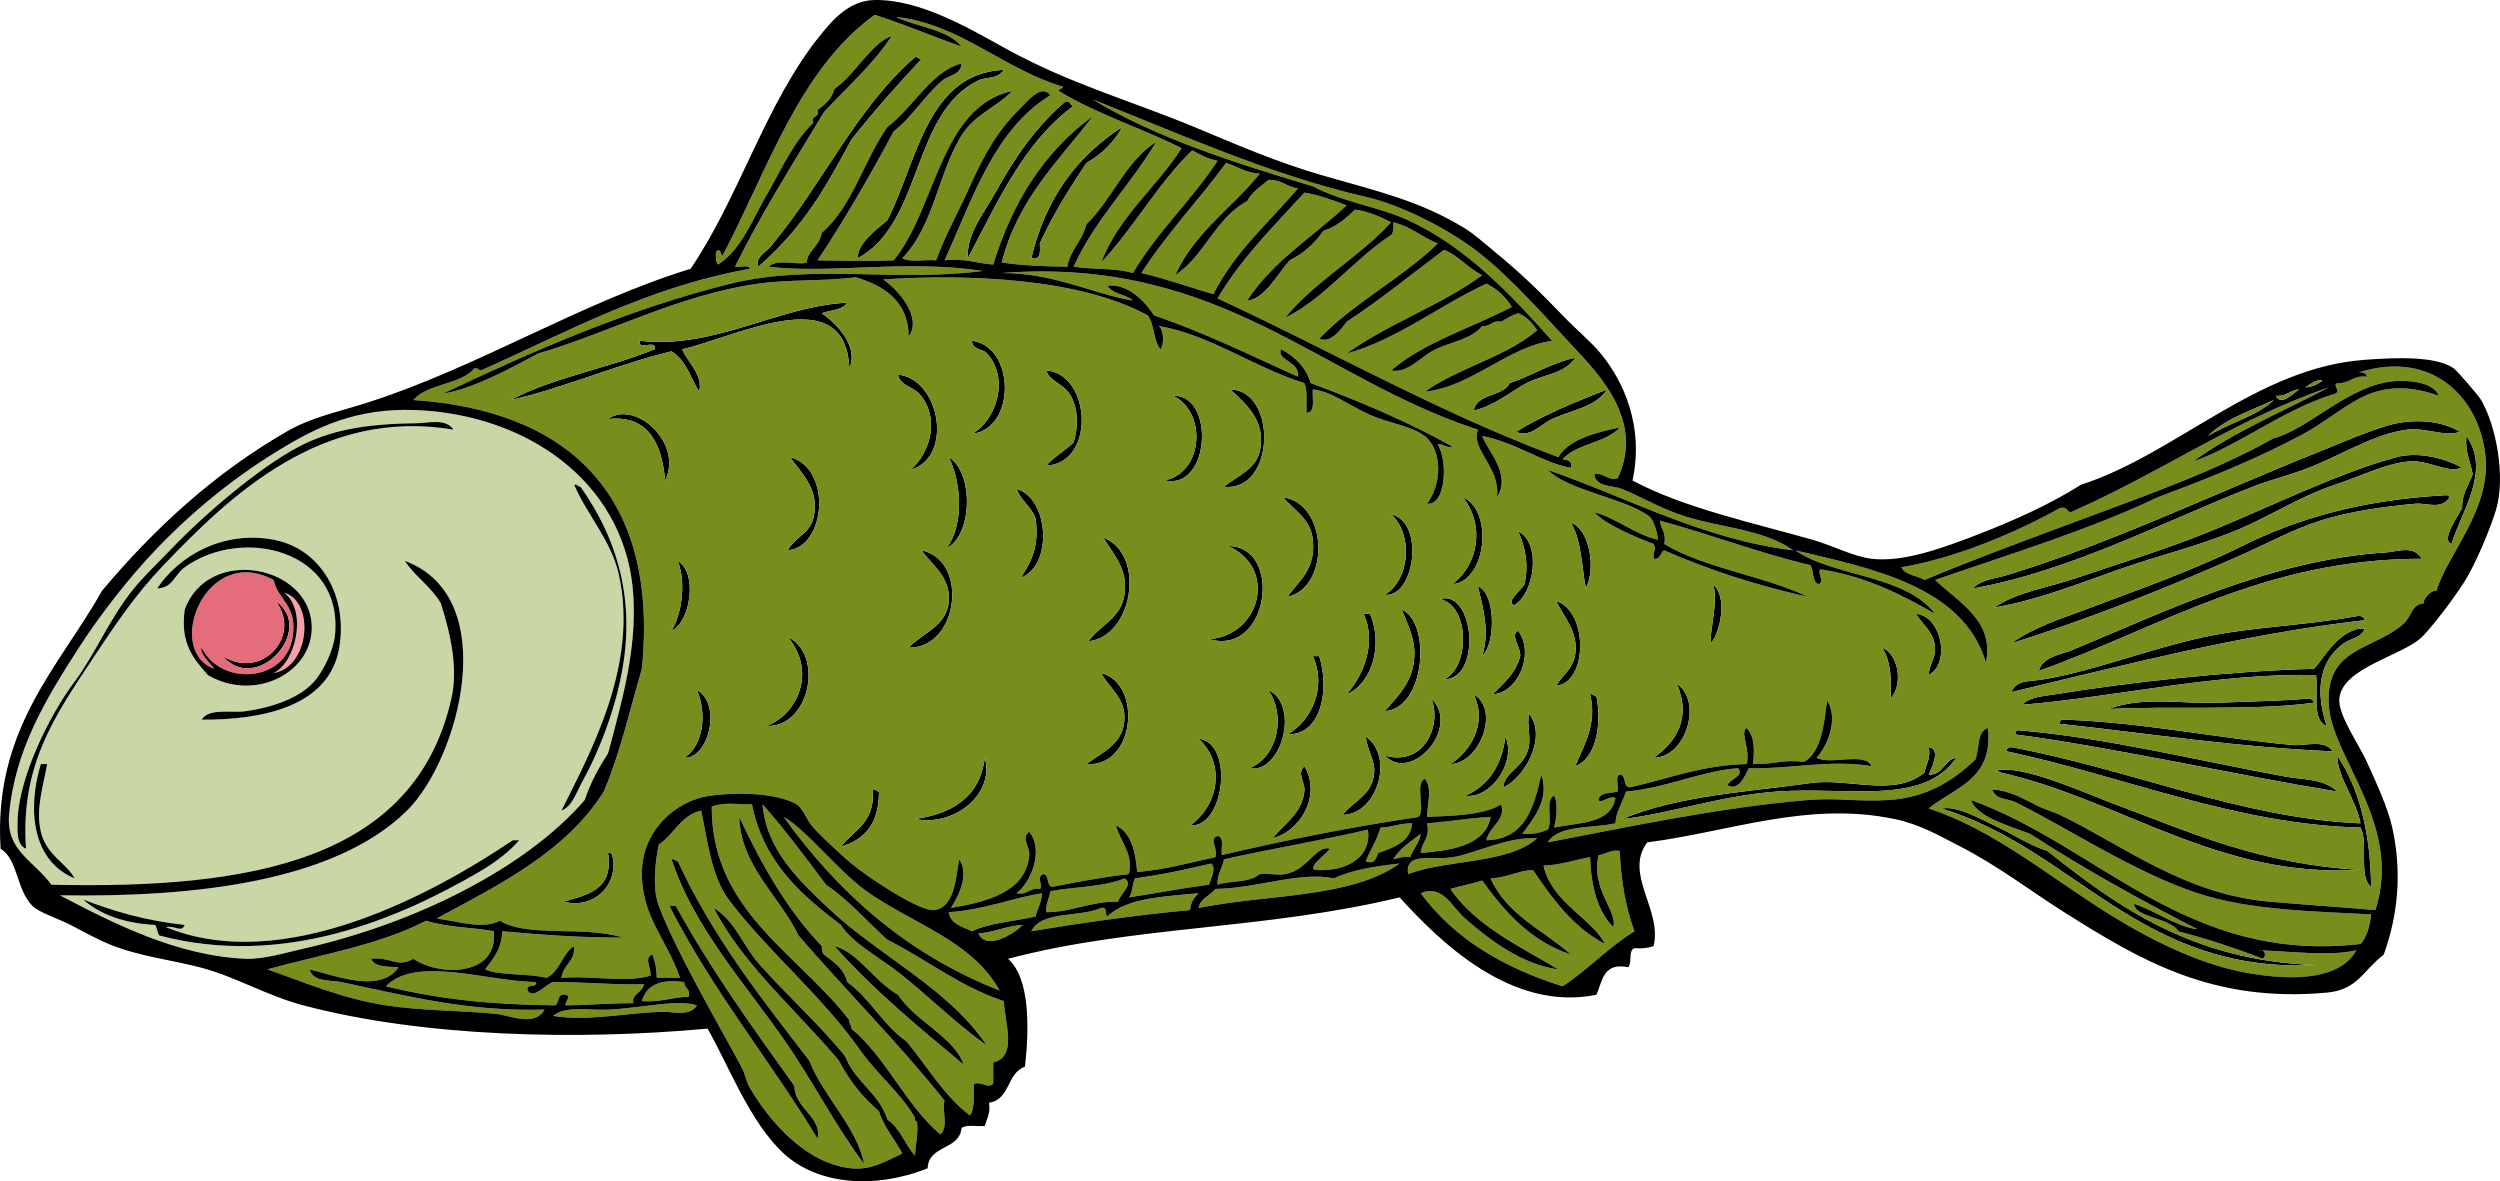 <?xml version="1.0"?>
<svg xmlns:rdf="http://www.w3.org/1999/02/22-rdf-syntax-ns#" xmlns="http://www.w3.org/2000/svg" xmlns:cc="http://web.resource.org/cc/" xmlns:xlink="http://www.w3.org/1999/xlink" xmlns:dc="http://purl.org/dc/elements/1.1/" id="Layer_1" xml:space="preserve" overflow="visible" viewBox="0 0 567.438 268.114" version="1.1" enable-background="new 0 0 567.438 268.114">
<g clip-rule="evenodd" fill-rule="evenodd">
	<path d="m209.11 13.453c-5.482 5.887-10.845 11.893-15.853 18.255-3.104 5.736-6.365 11.745-10.088 16.813-3.207 4.367-7.017 8.585-11.049 12.01-0.912-2.34 2.3-3.453 3.363-5.284 11.234-13.586 18.913-30.728 32.186-42.274 0.77-0.136 0.82 0.454 1.44 0.48z"/>
	<path d="m227.84 15.855c-1.525 2.276-3.929 1.516-5.765 2.402-15.205 7.338-12.622 32.418-27.383 40.353-0.098-3.368 4.107-6.413 6.726-8.647 6.74-13.11 8.92-33.339 26.41-34.108z"/>
	<path d="m243.7 24.021c-11.303 8.233-17.248 21.824-24.02 34.588-0.383-5.529 3.748-10.354 6.245-14.892 4.382-7.963 9.204-14.95 15.853-20.657 1.31-0.349 0.97 0.956 1.93 0.961z"/>
	<path d="m254.75 28.826c-1.947 3.497-4.683 6.206-8.167 8.167-3.848 5.76-7.54 11.676-10.569 18.255 0.039 1.8 0.364 3.887-1.921 3.363 3.2-13.617 10.4-23.225 20.66-29.785z"/>
	<path d="m278.28 36.992c2.62 0.744 4.397 2.329 7.687 2.402-6.282 7.81-14.85 13.333-19.216 23.059 6.651-4.398 9.124-12.975 16.333-16.814 1.07-2.132 3.115-3.29 4.804-4.804 2.986-0.104 4.164 1.601 6.726 1.921-6.644 7.768-14.384 14.439-19.216 24.02-5.466-1.58-10.608-3.483-16.333-4.804 5.78-8.959 12.99-16.487 19.22-24.98z" fill="#778E1D"/>
	<path d="m192.29 68.698c-0.966 1.756-3.805 1.639-5.765 2.402 3.446 2.348 8.458 7.616 6.245 12.49-0.799-20.427-26.18-6.839-37.951-4.324 1.229 2.94 4.909 5.973 3.843 9.608-1.95-3.174-3.017-7.231-6.245-9.127-12.597 3.032-24.404 8.321-36.51 11.049 9.595-5.136 22.229-7.235 32.667-11.529 0.618-2.379-3.981 0.458-3.363-1.921 17.02 1.971 31.41-7.867 47.09-8.648z"/>
	<path d="m220.64 77.345c9.756 1.28 10.059 19.912 0 21.137 5.427-3.005 8.63-12.548 3.363-18.255-0.92-1.164-3.42-0.739-3.36-2.882z"/>
	<path d="m357.55 81.188c-2.336 3.713-7.357 3.812-11.05 5.765-3.476 1.838-7.139 5.095-12.01 6.245 0.77-4.035 6.565-3.043 8.167-6.245 5.16-1.72 9.24-4.531 14.89-5.765z"/>
	<path d="m237.45 84.071c10.229 0.779 11.282 21.109 0 21.618 1.812-2.031 4.293-3.394 6.245-5.285 1.076-3.71 1.1-7.889-0.96-11.049-1.52-2.314-4.32-2.65-5.29-5.28z"/>
	<path d="m203.82 85.031c9.452 0.922 12.771 18.617 2.882 21.618 4.675-4.1 6.631-12.108 1.922-17.294-1.46-1.613-4.34-1.804-4.8-4.325z"/>
	<path d="m277.8 110.49c2.979-2.493 7.264-3.896 8.167-8.167 1.411-6.678-3.026-10.529-6.726-13.932 10.71 0.217 10.26 23.302-1.44 22.102z"/>
	<path d="m364.76 88.394c-2.421 3.969-8.157 4.71-12.489 6.726-2.572 1.196-5.069 4.408-8.167 2.882 6.23-3.853 13.42-6.761 20.66-9.608z"/>
	<path d="m264.35 109.05c8.847-1.819 9.607-15.503 1.921-19.215 9.52-0.39 8.48 21.515-1.92 19.215z"/>
	<path d="m13.589 203.21c30.097 0.493 62.3-2.951 78.784-19.216 11.857-11.7 21.744-48.493-0.48-56.687 2.337 3.588 5.982 5.868 8.167 9.608 2.294 7.231 3.937 14.818 2.402 21.617-8.306 36.795-45.493 43.307-90.794 42.274-3.849-5.365-10.323-7.656-9.608-15.853 1.289-14.775 8.441-26.441 15.853-37.951 4.706-7.308 11.3-15.839 17.774-22.579 8.404-8.747 18.272-16.807 29.785-23.539 8.217-4.805 17.326-8.741 31.225-7.686 24.887 1.888 45.733 17.633 47.079 42.274 0.665 12.17-2.42 23.092-5.765 35.549-2.099 3.186-3.97 6.599-5.284 10.568-13.563 15.676-38.695 27.999-63.412 33.628-4.5 1.024-9.467 2.557-13.451 2.402-15.525-0.6-29.958-7.98-42.268-14.41zm80.705-107.13c-11.677 0.11-19.496 1.67-26.421 5.284-9.006 4.7-21.454 15.367-28.824 23.059-3.138 3.275-6.375 6.334-8.647 9.127-5.529 6.798-8.89 15.081-13.451 21.138-5.645 7.495-12.982 22.16-12.97 32.187 0.002 1.86-0.226 4.899 1.921 5.765-1.347-18.963 6.67-30.321 14.892-42.755 5.235-7.916 9.839-14.821 16.333-21.618 15.162-15.867 35.955-35.787 65.813-30.745-1.85-2.668-5.645-1.463-8.646-1.434zm46.116 34.109c4.731 20.727-6.61 40.933-12.971 53.804 2.501-0.986 3.412-4.214 4.804-6.726 4.01-7.234 7.625-16.94 9.127-25.941 2.779-16.647-1.94-30.013-9.608-40.833-0.614-0.026-0.666-0.616-1.441-0.48 2.83 6.71 8.38 12.66 10.09 20.18zm-63.41 16.81c1.987-11.742-4.185-22.484-14.892-24.5-11.861-2.233-21.824 4.042-26.422 11.049 3.611-0.151 3.803-3.044 6.245-4.804 13.016-9.378 35.972-3.946 34.108 15.372-0.349 3.621-2.677 8.006-4.323 10.089-3.25 4.11-9.797 6.335-15.853 7.206-3.354 0.481-8.414-0.785-10.088 1.921 14.341 0.08 29.008-3.23 31.225-16.34zm-6.245-4.8c-0.267-13.925-23.443-18.476-28.824-3.844-1.097 7.823 2.138 11.313 5.285 14.893 10.647 6.18 23.741-0.55 23.539-11.05zm-53.804 57.16c-2.142-3.722-6.447-5.292-7.686-10.568-1.22-5.193 0.6-10.621 1.441-15.372h-1.441c-3.21 10.64-1.765 22.14 7.686 25.94zm99.439-8.64c-17.927 12.068-51.985 30.72-78.784 19.696 2.183-0.386 3.603 1.367 4.323-0.48-8.697-0.911-16.125-3.091-23.059-5.765 3.921 3.445 9.333 5.398 16.333 5.765 0.49 0.631 0.471 1.771 0.961 2.401 28.016 7.354 53.908-3.563 72.539-14.411 3.439-2.003 6.933-4.587 9.128-7.206h-1.441z" fill="#C9D6A6"/>
	<path d="m150.98 109.05c-0.613-6.202-2.593-15.144-12.971-13.931 5.93-4.445 17.15 5.241 12.97 13.931z"/>
	<path d="m558.35 98.002c-3.277 1.254-7.877-1.029-12.01-0.48-7.991 1.061-15.667 6.289-23.539 9.127-4.029 1.453-7.844 2.409-11.529 3.843-19.794 7.701-41.294 19.129-63.412 23.059 1.748-2.03 4.977-2.205 7.206-2.882 23.899-7.258 47.142-18.47 70.617-27.863 5.461-2.185 11.15-4.72 16.333-6.245 5-1.475 11.69-1.41 16.33 1.437z"/>
	<path d="m559.8 98.963c5.694 7.881-1.214 17.311-3.363 24.5-2.501-0.834 1.392-6.206 2.402-8.167-0.035-3.397 1.551-5.175 2.401-7.686-0.54-2.82-1.76-4.96-1.44-8.637z"/>
	<path d="m558.83 106.17c-3.523 1.311-7.436-1.797-12.01-1.441-5.145 0.4-11.043 3.382-16.814 5.284-7.326 2.415-14.21 6.754-20.656 9.608-9.085 4.021-19.16 6.375-28.344 9.608-9.627 3.389-18.843 7.087-28.343 8.647 5.226-3.561 12.089-4.463 18.735-6.726 9.718-3.309 20.379-6.529 30.265-10.569 13.711-5.603 29.1-13.269 42.274-16.814 4.65-1.25 10.56 0 14.9 2.4z"/>
	<path d="m179.32 103.77c9.466 2.392 8.279 20.333-0.48 21.137 1.353-2.8 4.959-3.854 5.765-7.206 1.57-6.49-2.56-10.13-5.28-13.93z"/>
	<path d="m215.35 103.77c5.65 3.406 5.475 17.606-0.48 20.657 4.24-5.81 3.09-15.55 0.48-20.66z"/>
	<path d="m130.32 110.01c0.776-0.135 0.827 0.454 1.441 0.48 7.668 10.82 12.387 24.186 9.608 40.833-1.502 9.001-5.117 18.707-9.127 25.941-1.392 2.512-2.303 5.739-4.804 6.726 6.36-12.871 17.702-33.077 12.971-53.804-1.71-7.52-7.26-13.47-10.09-20.18z"/>
	<path d="m230.73 110.97c7.341 2.11 8.375 17.319 0.96 20.177 2.211-3.394 4.279-6.931 3.363-13.451-0.97-2.71-3.32-4.05-4.32-6.73z"/>
	<path d="m554.99 112.41c0.559-0.078 0.855 0.106 0.961 0.48-1.682 2.894-5.327 1.226-7.686 1.441-6.403 0.585-14.705 1.632-21.618 3.843-6.38 2.04-12.469 5.415-18.735 8.167-16.389 7.197-33.433 14.029-51.402 19.696 5.027-3.692 11.219-5.57 16.814-7.687 12.105-4.577 24.135-8.733 35.549-14.411 12.53-6.22 27.14-10.49 46.13-11.53z"/>
	<path d="m291.26 112.89c10.146 1.325 10.769 20.381 0.961 22.579 2.359-3.46 6.488-6.075 5.765-12.971-0.5-4.77-4.36-6.72-6.72-9.61z"/>
	<path d="m332.09 112.89c6.893 2.973 5.336 19-2.402 19.696 5.94-4.57 7.33-13.33 2.4-19.7z"/>
	<path d="m315.76 116.74c7.789 1.785 5.278 18.988-1.44 18.255 5.72-3.44 6.48-13.65 1.44-18.26z"/>
	<path d="m356.59 118.66c4.115 1.42 5.745 10.144 3.362 14.892-0.87-4.22-0.95-10.9-3.36-14.89z"/>
	<path d="m344.58 120.58c5.541 2.858 3.507 14.458-0.961 16.814-1.863-0.951 1.682-3.389 2.401-4.805 1.05-4.5 0.09-8.76-1.44-12z"/>
	<path d="m250.42 122.02c9.765 3.752 6.742 22.461-3.363 23.539 2.418-3.534 7.39-5.197 8.167-10.568 0.82-5.71-2.21-8.77-4.81-12.97z"/>
	<path d="m45.775 163.34c1.675-2.706 6.734-1.439 10.088-1.921 6.056-0.871 12.604-3.096 15.853-7.206 1.646-2.083 3.974-6.468 4.323-10.089 1.864-19.318-21.092-24.75-34.108-15.372-2.442 1.76-2.634 4.652-6.245 4.804 4.598-7.007 14.561-13.282 26.422-11.049 10.707 2.016 16.879 12.758 14.892 24.5-2.217 13.11-16.884 16.42-31.225 16.34z"/>
	<path d="m278.76 123.94c12.436-0.064 9.413 25.09-4.324 21.137 11.69-0.88 15.6-16.14 4.32-21.14z"/>
	<path d="m209.11 124.9c10.918 2.262 8.468 22.301-2.882 22.098 3.336-3.465 8.695-4.878 9.127-10.568 0.39-5.2-3.33-7.79-6.25-11.53z"/>
	<path d="m549.71 126.83c-35.842-0.002-59.427 15.625-86.951 25.46 0.801-3.257 5.069-3.72 7.687-4.804 20.19-8.358 44.936-20.441 71.099-22.098 2.66-0.17 6.3-1.76 8.16 1.44z"/>
	<path d="m153.86 127.31c4.537 2.706 2.909 13.823-1.441 15.854 2.29-3.75 3.36-10.7 1.44-15.85z"/>
	<path d="m388.78 132.59c3.38 2.76 1.765 10.795-0.48 13.451-0.41-2.01 1.87-9.97 0.48-13.45z"/>
	<path d="m335.45 133.07c3.883 1.38 4.22 12.712 0.961 15.854 1.78-5.49 0.23-10.77-0.96-15.85z"/>
	<path d="m64.51 134.51c6.934 1.964 5.896 16.855-2.402 18.255 4.969-2.39 7.778-13.94 2.402-18.25z" fill="#F6A1A8"/>
	<path d="m327.77 154.21c5.825-2.673 5.965-16.675-0.961-18.255 7.88-2.22 9.57 18.24 0.96 18.25z"/>
	<path d="m62.589 136.43c9.244 6.473-4.466 21.439-12.01 12.49 8.765 5.54 18.058-4.56 12.01-12.49z"/>
	<path d="m353.23 136.43c7.301 2.321 7.179 18.531 0 19.216 1.494-2.527 3.875-3.909 4.324-7.206 0.7-5.16-2.62-8.31-4.32-12.01z"/>
	<path d="m314.31 161.41c2.969-3.409 6.689-6.85 6.726-12.971 0.021-3.773-1.553-6.785-2.883-10.089 6.72 2.86 5.44 22.47-3.85 23.06z"/>
	<path d="m309.51 139.32h1.441c3.02 7.034 0.494 15.836-5.284 18.255 4.04-4.56 6.78-11.92 3.84-18.26z"/>
	<path d="m434.89 139.32c5.688 0.404 7.97 11.081 2.883 13.932 0.072-2.374 1.439-3.757 1.44-5.765 0.01-3.95-2.7-5.41-4.32-8.16z"/>
	<path d="m536.74 140.76c-28.103 3.251-53.852 10.05-80.226 16.333 1.312-2.804 3.524-2.287 7.206-2.882 11.294-1.825 23.741-6.859 36.51-9.608 10.778-2.32 22.575-2.566 35.069-4.804 0.82-0.02 1.24 0.35 1.44 0.96z"/>
	<path d="m535.3 142.68h1.44c-0.662 2.057-3.229 2.218-4.804 3.362-5.016 3.649-6.75 9.897-3.843 18.735-3.379-1.265-1.915-7.372-2.402-11.529-21.794-0.639-45.968 5.031-66.774 6.726 1.885-1.878 5.064-1.974 7.687-2.402 16.444-2.688 39.426-5.283 58.607-5.765 2.98-3.42 5.05-7.75 10.07-9.14z"/>
	<path d="m344.58 143.16c3.831 5.11-0.013 14.169-5.765 14.411 2.475-2.489 5.202-4.725 6.245-8.646 0.14-2.2-2.4-4.74-0.48-5.76z"/>
	<path d="m178.84 144.6c8.237 3.947 4.987 20.49-4.804 20.177 6.92-2.66 11.4-12.26 4.8-20.18z"/>
	<path d="m427.21 147c3.822 1.581 4.76 8.465 1.922 11.529 0.06-3.77 0.3-8.04-1.92-11.53z"/>
	<path d="m297.98 148.92h1.441c2.286 7.146 0.817 17.84-7.206 17.774 5.68-3.22 8.92-10.91 5.77-17.77z"/>
	<path d="m249.94 152.77c9.434 2.379 7.754 21.493-3.362 20.657 3.915-2.871 8.604-4.739 8.647-10.569 0.03-4.61-3.85-7.14-5.29-10.09z"/>
	<path d="m380.61 155.17c6.037 4.222 1.873 16.925-5.284 16.813 4.98-3.42 8.69-8.88 5.28-16.81z"/>
	<path d="m158.19 156.61c5.743 3.186 2.658 15.688-2.882 15.373 4.29-2.68 5.24-9.85 2.88-15.37z"/>
	<path d="m287.89 156.61c7.28 3.458 2.903 19.124-4.324 17.775 6.12-2.42 8.55-11.44 4.32-17.77z"/>
	<path d="m334.49 157.57c6.138 3.69 1.201 15.811-5.284 15.854 4.14-2.62 8.61-8.82 5.28-15.85z"/>
	<path d="m360.91 157.57c0.776-0.135 0.827 0.454 1.441 0.48 1.231 6.235-0.006 14.058-4.804 15.854 1.91-4.68 5.04-9.52 3.36-16.33z"/>
	<path d="m324.88 158.53c6.763 6.521-4.466 19.306-10.568 12.971 8.86 2.52 13.04-6.82 10.57-12.97z"/>
	<path d="m525.21 159.49c-13.647 1.908-33.056 0.697-46.598 1.441 7.854-2.972 16.435-1.109 24.98-1.441 6.483-0.252 14.259-0.396 20.656-0.961 0.42 0.21 0.85 0.42 0.96 0.96z"/>
	<path d="m346.98 161.9c4.376 5.194-0.932 14.721-5.765 16.813 0.108-3.428 4.85-4.597 5.765-9.128 0.47-2.31-0.33-4.49 0-7.68z"/>
	<path d="m529.53 170.54c-21.813-0.926-41.461-4.017-61.971-6.245-0.078-0.559 0.105-0.854 0.48-0.961 17.903 0.535 34.743 4.173 52.362 5.765 2.9 0.26 7.12-1.38 9.13 1.44z"/>
	<path d="m530.49 179.67c-24.287-4.001-50.793-10.008-73.02-12.971-0.078-0.559 0.106-0.854 0.48-0.961 20.078 1.647 41.504 7.057 61.01 10.568 3.77 0.67 8.57 0.42 11.53 3.36z"/>
	<path d="m270.12 187.35c6.121-4.204 8.399-13.676 1.921-19.695 8.12 0.9 5.94 20.32-1.92 19.69z"/>
	<path d="m309.99 167.18c6.571 4.505 2.617 17.745-5.284 17.774 2.51-3.131 6.854-4.521 7.206-9.608 0.19-2.86-1.51-4.82-1.93-8.16z"/>
	<path d="m341.7 167.18c2.529 5.992-3.375 14.152-9.127 13.451 5.22-2.31 8.28-6.77 9.13-13.45z"/>
	<path d="m437.78 169.58c2.918 0.354 0.533 4.883 0 6.245 3.405 0.043 3.396-3.329 6.244-3.843-7.39 11.02-24.942 6.504-40.833 7.687-12.865 0.957-24.607 5.148-35.068 6.245 12.852-5.375 28.515-6.144 42.755-8.167 8.899-1.265 18.964 3.321 25.941-2.402 0.29-1.95 1.47-3.01 0.96-5.77z"/>
	<path d="m535.78 186.88c-1.058-5.538-5.228-10.428-5.285-15.373 5.009 7.482 7.548 17.433 7.687 29.784-2.953-2.331-0.561-10.008-2.401-13.451-28.299-0.673-53.768-11.662-80.226-17.294-0.177-0.817 0.374-0.906 0.96-0.961 26.53 4.89 52.19 16.15 79.26 17.29z"/>
	<path d="m223.52 171.98c2.303 8.118-6.698 15.683-15.853 13.932 8.33-1.21 14.76-4.89 15.85-13.93z"/>
	<path d="m9.265 173.42h1.441c-0.841 4.751-2.661 10.179-1.441 15.372 1.239 5.276 5.544 6.847 7.686 10.568-9.451-3.8-10.896-15.3-7.686-25.94z"/>
	<path d="m296.06 173.9c4.019 6.787-1.163 15.004-7.206 16.333 2.631-3.241 6.613-5.592 7.206-10.568 0.26-2.2-1.84-3.96 0-5.76z"/>
	<path d="m535.78 197.44c-32.42 1.962-53.968-15.775-81.667-22.099-0.39-0.091-0.479-0.481-0.961-0.479 5.996-1.374 20.478 5.297 26.902 7.686 17.22 6.41 32.96 13.64 55.73 14.89z"/>
	<path d="m198.06 179.19c0.776-0.136 0.827 0.454 1.441 0.48 0.052 7.098-3.133 10.958-8.647 12.49 2.99-3.74 7.9-5.56 7.21-12.97z"/>
	<path d="m170.68 182.55c2.653 13.2 11.17 20.536 20.177 27.383 2.664 4.21 8.769 7.342 13.451 11.049 6.734 5.331 12.379 11.082 19.696 16.333-8.858-13.16-24.522-20.316-36.029-31.226-6.113-5.794-14.092-13.056-14.892-23.539 5.121 5.768 9.746 12.032 14.412 18.255 5.247 3.561 9.288 8.326 13.931 12.49 8.953 4.499 16.327 10.576 26.422 13.932 0.292 5.371 3.094 12.564-2.402 13.932v4.804c-1.246 1.188-2.355-0.467-4.323 0-0.281 1.42 0.346 5.494-0.961 7.206-5.934-4.475-9.683-11.135-14.412-16.814-5.328-3.639-8.191-9.743-13.451-13.45-0.733-3.11-3.095-4.591-5.284-6.245-0.373-0.428-0.517-1.085-0.48-1.922-7.841-8.172-13.628-18.397-18.735-29.304 0.336 11.194 9.213 18.009 13.451 26.901 10.897 12.642 22.705 24.374 33.147 37.471-0.691 1.904 1.011 6.054-0.961 7.687-7.945-6.787-12.159-17.305-20.176-24.02 0.061-0.861-0.588-1.014-0.48-1.922-11.484-15.071-31.358-24.759-31.226-48.52 3.25-1.01 5.2-0.45 9.11-0.49zm33.14 43.24c-5.264-2.922-9.162-9.707-14.412-11.049 8.795 9.94 19.09 18.381 29.304 26.902-2.1-6.24-10.98-9.82-14.89-15.85z" fill="#778E1D"/>
	<path d="m525.69 219.06c-40.166 1.896-54.491-26.215-85.029-35.549 3.594-0.654 8.076 2.035 12.01 3.843 4.154 1.909 8.07 4.576 12.01 5.766 16.15 12.83 33.04 24.93 61.01 25.94z"/>
	<path d="m159.15 183.99c1.482 7.018 2.326 14.915 6.245 20.177 8.324 11.174 21.34 22.049 29.784 34.107 3.928 5.609 9.204 9.716 12.49 15.373-0.078 0.559 0.106 0.854 0.48 0.96 0.29 3.013-0.363 5.082-0.48 7.687-2.254-2.55-3.374-6.233-6.245-8.166-1.908-6.1-7.408-8.605-9.608-14.412-6.042-7.476-13.312-13.849-19.696-21.138-3.444-3.932-5.355-9.671-10.088-12.49 6.4 12.656 18.913 23.362 28.343 34.589 2.372 4.514 5.392 8.379 9.127 11.529 1.16 3.804 3.624 6.304 5.284 9.607-3.536 1.659-6.971 3.815-11.529 3.363-10.07-0.999-18.279-10.197-23.059-18.255-0.801-1.351-1.072-3.229-1.921-4.804-5.203-9.652-14.765-25.996-18.735-36.511-1.511-4.002-0.872-9.856 0-13.931 3.5-2.28 4.96-6.59 9.63-7.69zm18.73 51.89c6.454 9.219 11.522 19.314 18.255 28.343-1.654-8.448-9.174-15.155-12.49-23.539-10.888-14.092-21.898-28.063-29.784-45.157-0.614-0.026-0.666-0.615-1.441-0.48 5.13 15.49 16.18 27.59 25.45 40.84zm7.69 22.57c1.048-4.945-5.108-6.702-5.284-12.01-9.417-13.161-18.898-26.259-26.902-40.834h-1.441c9.66 19.15 22.74 34.9 33.62 52.84z" fill="#778E1D"/>
	<path d="m177.88 185.43c5.092 2.829 12.517 12.369 18.735 16.813 10.27 7.345 24.021 11.207 30.265 22.578-21.14-8.31-36.67-22.25-49-39.39z" fill="#778E1D"/>
	<path d="m338.33 185.43c-1.216 6.804-9.834 7.63-15.854 8.166 0.171-2.551 2.174-3.271 1.441-6.725 5.28-0.46 10.08-1.28 14.41-1.45z" fill="#778E1D"/>
	<path d="m320.56 186.88c-0.516 4.288-4.17 5.438-7.687 6.725-0.63 0.972-0.523 2.68-2.883 1.922 1.035-2.648 2.57-4.796 3.363-7.687 2.67-0.05 4.42-1.02 7.21-0.95z" fill="#778E1D"/>
	<path d="m310.47 188.32c0.962 6.089-4.709 9.7-12.01 9.128-1.651-0.712 2.521-3.433 3.363-4.804-3.12-0.9-4.943 4.817-10.089 5.765-1.673 0.308-3.478-0.224-5.764 0-2.902 2.144-6.182 1.308-9.608 2.401-0.157-2.559 1.154-3.649 1.441-5.765 10.36-2.35 21.47-4.17 32.67-6.74z" fill="#778E1D"/>
	<path d="m322.48 189.28c-0.353 2.209-1.76 3.364-2.401 5.284-1.651-0.21-2.692 0.19-3.844 0.48 1.51-2.49 3.96-4.05 6.24-5.76z" fill="#778E1D"/>
	<path d="m348.9 190.24c-6.559 5.932-20.254 4.727-29.304 8.167-0.74-5.183 5.339-3.054 10.088-3.844 5.31-0.89 12.23-4.67 19.21-4.33z" fill="#778E1D"/>
	<path d="m116.87 190.72h0.961c-2.195 2.619-5.688 5.203-9.128 7.206-18.631 10.848-44.523 21.765-72.539 14.411-0.49-0.631-0.471-1.771-0.961-2.401-7-0.366-12.412-2.319-16.333-5.765 6.934 2.674 14.362 4.854 23.059 5.765-0.721 1.848-2.141 0.095-4.323 0.48 26.799 11.023 60.857-7.628 78.784-19.696h0.48z"/>
	<path d="m367.64 193.12c0.293 6.912 1.407 13.004 3.362 18.255-5.978 3.63-10.509 8.706-16.333 12.489-13.51-4.265-24.668-10.881-32.187-21.137 4.985-2.048 6.86 2.918 10.089 5.765 5.772 5.09 13.101 10.469 21.137 11.529-8.91-5.341-18.698-9.805-24.5-18.255 2.314-0.728 4.962-1.124 7.206-1.922 5.173 7.157 10.931 13.729 20.177 16.814-6.313-5.537-14.641-9.059-18.255-17.295 3.712-0.131 5.984-1.701 9.607-1.921 4.446 6.603 9.106 12.992 16.334 16.813-2.85-5.799-12.088-9.369-13.932-17.774 4.006-0.157 7.008-1.318 10.568-1.922 0.25 6.796 1.756 12.336 5.284 15.854 0.958-3.79-5.168-8.523-3.362-16.334 1.71-0.22 2.56-1.3 4.8-0.98z" fill="#778E1D"/>
	<path d="m138.01 193.6c0.559-0.078 0.854 0.106 0.961 0.48 1.621 6.643-4.163 12.434-11.049 10.569 5.46-1.59 11.4-2.7 10.09-11.05z"/>
	<path d="m152.42 195.04c0.776-0.135 0.827 0.454 1.441 0.48 7.886 17.094 18.896 31.065 29.784 45.157 3.316 8.384 10.836 15.091 12.49 23.539-6.733-9.028-11.801-19.124-18.255-28.343-9.27-13.25-20.32-25.35-25.46-40.84z"/>
	<path d="m274.92 196c1.26 1.137-0.201 3.614-0.48 4.804-7.019 0.913-11.214 1.835-18.255 2.883 0.987-0.936 0.75-3.094 1.441-4.324 6.8-0.93 10.85-1.87 17.3-3.36z" fill="#778E1D"/>
	<path d="m317.68 196c-11.077 7.891-29.283 6.857-45.637 10.088 0.476-2.246 2.651-2.793 3.843-4.323 9.384-0.088 18.899-4.001 26.902-2.402 4.12-1.97 9.41-2.77 14.9-3.37z" fill="#778E1D"/>
	<path d="m255.23 199.36c2.305 1.285-1.095 3.62-1.441 5.285-6.355-0.11-10.163 2.327-16.333 2.401-0.107-2.029 0.741-3.103 0.961-4.804 5.57-0.98 12.17-0.94 16.81-2.88z" fill="#778E1D"/>
	<path d="m236.49 202.73c-0.064 2.178-1.007 3.477-1.441 5.284-4.792 1.133-10.413 1.437-14.412 3.363-2.143-1.06-4.866-1.54-5.284-4.324 7.95-0.53 13.9-3.07 21.13-4.32z" fill="#778E1D"/>
	<path d="m272.04 202.73c-1.353 1.463-1.699 2.071-1.921 3.843-10.311 0.908-24.109 2.783-36.029 4.805 2.306-4.74 10.988-3.104 15.853-5.285 1.551-0.43 0.675 1.567 1.441 1.922 4.42-4.24 12.8-4.5 20.66-5.29z" fill="#778E1D"/>
	<path d="m151.94 205.61h1.441c8.003 14.575 17.485 27.673 26.902 40.834 0.176 5.308 6.333 7.064 5.284 12.01-10.87-17.94-23.95-33.69-33.62-52.84z"/>
	<path d="m112.07 211.38c1.07 10.345-12.416 10.275-18.255 6.245-3.652 2.18-5.316-0.585-9.608 0 0.814 1.907 3.679 1.766 6.245 1.921-4.057 5.974-14.18 1.975-20.176 0.48 0.75 2.979 4.814 2.378 7.206 2.883 14.263 3.007 28.686 6.796 46.118 6.245-2.3 4.083-8.095 1.245-11.049 0.96-8.103-0.78-16.706-0.655-24.98-1.921-10.007-1.531-18.966-5.426-26.902-8.167 12.324-3.369 25.76-5.626 36.029-11.049 4.683 1.59 11.243 1.57 15.373 2.42z" fill="#778E1D"/>
	<path d="m232.17 209.93c-1.822 1.888-8.261 6.001-10.088 1.921 3.73-0.26 6.29-1.71 10.09-1.92z" fill="#778E1D"/>
	<path d="m218.72 241.64c-10.214-8.521-20.509-16.962-29.304-26.902 5.25 1.342 9.147 8.127 14.412 11.049 3.9 6.03 12.78 9.61 14.89 15.85z"/>
	<path d="m121.68 222.9c0.237 1.518-2.384 0.178-1.921 1.921 1.316 2.113 4.03-1.391 5.765-1.921 7.669-0.043 13.842 0.708 20.657 0.48-0.542 2.165-2.966 2.261-2.402 4.323-5.879-0.047-8.828 0.408-15.373 0.48-0.287-0.855 1.408-1.995 0-2.402-2.066-0.465-1.33 1.872-2.402 2.402-14.558-0.152-26.123-1.354-38.432-4.324 6.701-7.02 22.992-1.1 34.102-0.96z" fill="#778E1D"/>
	<path d="m155.3 222.9c-0.05 1.49 1.512 1.371 0.961 3.362-3.144-0.103-5.999 1.257-10.569 0.961 0.99-3.65 4.23-5.05 9.61-4.32z" fill="#778E1D"/>
	<path d="m158.19 228.19c-1.689 2.709-5.633 1.326-8.167 1.441-8.638 0.392-16.629 2.168-24.5 0.96 2.85-2.437 8.145-1.166 12.971-1.44 7.44-0.42 15.45-2.39 19.7-0.96z" fill="#778E1D"/>
	<path d="m513.68 217.62c0.757-0.714 0.535-2.146-0.961-1.922 6.334 0.163 16.157 1.452 22.099 0-3.97 7.366-16.547 6.833-26.422 4.804-9.794-2.013-20.398-7.282-28.823-12.49-14.33-8.858-27.009-19.735-41.794-24.5 5.781-4.786 14.699-6.438 13.45-18.255-2.61 0.752-1.848 4.877-2.882 7.206-5.551 5.205-11.354 8.592-19.696 9.127-6.787 0.437-11.456-0.553-18.255 0-19.972 1.624-41.979 6.345-59.088 9.608 2.515-4.051 10.021-3.109 15.372-4.323 0.042-2.303 1.501-4.509 2.402-7.206 9.287-0.806 17.396-4.796 25.461-5.284 1.389 1.858-1.896 2.365-2.402 3.843 2.45 1.474 3.966-2.107 4.804-3.843 9.41 0.199 18.656-2.048 27.863-0.48-1.457-3.348-9.474-0.135-12.49-1.922 2.292-2.312 5.161-8.765 2.401-12.971-0.615 4.379-1.063 11.707-5.284 13.932-4.941-0.655-6.416 0.615-11.529 0.48 0.315-3.029 0.438-6.23-1.441-8.167-1.613 0.937 0.915 4.854 0 8.167-10.295 0.272-17.799 3.338-26.421 5.284-1.818 0.057-0.715-2.809-2.402-2.883-1.083 0.358-0.188 2.694-0.48 3.844-1.595 0.486-4.11 0.053-4.323 1.921 0.544 0.975 2.129-1.035 3.843-0.48-0.976 5.911-8.196 5.575-13.932 6.726 0.5-1.599 1.007-5.696 0-7.205-2.145 0.897-0.209 5.875-1.44 7.686-1.577 0.665-3.352 1.133-5.765 0.961 2.277-3.33 6.275-7.491 4.323-13.451-1.73 7.397-3.596 14.659-12.49 14.893 0.682-3.217 4.537-4.537 3.362-8.167-4.203 2.756-12.796 2.595-16.813 2.883 0.027-3.052 1.256-6.488-0.48-8.647-2.411 0.952 0.171 6.896-1.441 8.647-15.333 2.288-29.165 5.021-44.676 8.646-0.207-1.555 0.632-4.154-0.96-4.323-2.077 0.675 0.153 2.687-0.48 4.804-5.825 1.222-11.267 2.824-17.774 3.363-0.393-4.731-1.334-8.914-4.804-10.569 0.905 3.572 4.19 6.807 2.882 11.05-6.625 0.762-11.981 1.866-17.294 2.882-1.461-0.14-0.662-2.54-1.921-2.882-2.007 0.321-0.037 2.795-0.961 3.362-2.423-0.342-2.686 1.478-5.284 0.961 3.098-2.21 6.373-9.655 2.882-13.932-1.894 1.333 0.146 3.336 0 5.284-0.618 8.228-9.288 10.572-17.774 12.01 1.676-2.595 4.206-7.429 1.921-11.049-0.78 2.878-0.668 10.956-5.765 11.529-3.246 0.365-15.28-7.618-18.735-10.568-2.227-1.901-6.099-5.379-8.647-8.167-1.584-1.731-2.261-4.343-3.843-5.284-4.401-2.618-13.718-2.791-19.696-1.921-7.918 1.151-15.25 8.041-15.373 17.294-0.134 10.163 5.601 15.075 8.647 24.02h-5.285c0.016-2.098-0.417-3.746-0.96-5.284-2.065 0.663-0.217 3.056-0.48 4.804-5.73 1.672-12.809-0.079-20.177 0.48 0.367-2.996 3.116-3.61 2.882-7.206-2.746 1.737-3.22 5.747-6.245 7.206-4.52-1.068-11.101-0.477-13.932-1.922 1.717-2.446 3.782-4.545 3.843-8.646 8.809 0.798 17.754 1.461 27.382 1.44-8.688-2.784-21.906 0.046-27.863-3.843-3.92 2.136-10.082-0.015-14.412-0.48 14.459-7.799 29.35-15.166 37.951-28.823 3.662-8.509 5.886-18.454 8.647-27.863 4.035-40.646-17.9-58.737-51.882-61.01 3.272-3.773 10.683-3.408 13.932-7.206 0.776-0.135 0.827 0.454 1.441 0.48 19.434-8.59 37.273-18.773 61.01-23.059-0.207-1.074-2.367-0.194-3.362-0.48 6.096-12.318 13.267-23.562 20.176-35.068 5.197-5.692 11.096-10.682 15.373-17.294-4.729 1.703-8.22 8.734-12.971 12.01-0.61 2.272-2.187 3.577-3.843 4.804 0.621 1.901-1.581 0.981-0.96 2.882-4.566 4.383-7.23 10.607-10.569 16.333-3.241 5.559-5.684 12.406-11.049 15.853-0.553-0.567-0.544-1.698-0.48-2.882 0.987-0.972 0.958 0.196 1.441 0.961 10.306-19.479 17.317-42.251 34.588-54.765 6.801 2.166 13.069 4.866 19.696 7.206-2.947-3.861-10.088-4.452-14.892-6.726 14.48 1.533 24.359 11.83 37.951 15.853-0.119 0.521-0.955 0.326-0.96 0.96 8.449 5.162 18.8 8.422 27.862 12.971-5.725 9.007-14.147 15.316-18.255 25.941 7.455-7.918 12.848-17.897 20.657-25.461 1.756 0.966 3.484 1.96 5.765 2.402-5.906 8.987-13.685 16.1-19.216 25.461-3.791-1.174-9.164-0.764-13.451-1.441 4.894-10.799 12.899-18.486 18.735-28.343-7.004 4.525-10.002 13.056-15.853 18.735-0.874 3.77-3.623 5.666-4.324 9.608-5.218-0.066-10.321-0.248-14.892-0.96 3.604-14.332 12.875-22.994 20.657-33.147-10.881 7.854-18.172 19.299-22.579 33.627-3.711-0.292-6.522-1.484-11.049-0.96 6.42-14.077 11.287-29.707 24.02-37.471-2.05-2.743-5.355 1.559-6.726 2.882-5.002 4.832-8.213 10.305-11.529 17.774-2.727 6.142-5.334 10.506-7.686 16.814-2.491-0.231-5.962 0.517-7.687-0.48 7.102-7.179 8.128-19.228 13.451-27.863 2.891-4.689 7.843-6.347 11.529-10.088-16.335 3.522-17.263 26.613-26.902 38.432-7.064 0.249-9.891 0.09-17.294 0 6.192-9.341 11.895-19.171 17.294-29.304 3.825-2.821 7.049-8.137 11.049-11.529 1.503-1.275 4.189-1.213 4.324-3.843-6.813 1.675-11.025 10.111-16.814 14.412-5.366 7.604-7.924 18.017-14.892 24.02-0.473 3.029-3.541 4.448-3.363 6.726-1.969 0.745-6.791-0.999-8.647 0.96 13.756 1.715 31.019-1.692 48.52 0.961-19.605 2.59-38.642-1.673-57.167 2.882-22.945 5.642-45.608 15.573-65.333 24.98 7.123-1.222 15.15-5.653 21.618-9.127 16.375-4.776 31.764-13.274 49.961-15.853 7.026-0.996 14.103-0.462 22.098-1.441 5.5 1.613 12.027 4.882 12.01 13.451 3.199-4.325-2.361-10.637-5.765-12.971 19.835-1.277 44.729-0.185 60.049 8.167 1.541 1.981 1.275 5.77 2.882 7.686 0.944-0.976 0.721-4.86-0.48-5.284 11.556 1.896 21.663 9.402 33.147 12.971 0.738 1.663 0.424 4.379 0.48 6.726 2.174-0.067 1.226-3.258 1.44-5.285 4.071 0.328 8 3.543 12.971 5.765 4.379 1.957 10.35 2.68 12.971 5.285 3.304 3.281 3.42 10.18 0 14.892 4.26 0.384 4.768-9.712 2.402-13.451 1.516-0.235 1.696 0.866 3.362 0.48-9.974-5.559-20.853-10.213-32.187-14.412-1.117-3.687-3.593-6.015-6.725-7.687-1.107 2.56 4.325 2.711 3.843 6.245-10.712-4.821-21.086-9.979-32.667-13.931-2.179-3.305-6.089-7.308-10.568-6.726 1.094 1.948 4.211 1.874 5.765 3.363-8.708-1.381-18.006-6.333-29.784-6.245 49.754-3.797 72.161 23.917 108.09 35.549-1.665 4.693 5.146 8.403 4.324 15.373 3.275-5.25-1.915-10.216-3.363-13.931 7.466 1.358 13.93 6.223 20.177 7.206 0.329-1.61-0.806-1.756-1.922-1.921 3.134-3.592 9.777-3.674 12.971-7.206-4.15 0.817-11.61 2.479-13.932 6.726-27.513-10.278-51.492-24.089-77.343-36.029 5.37-9.202 12.764-16.38 19.696-24.02 2.117 0.221 6.798 1.778 9.607 2.882-7.603 7.129-16.805 12.659-22.578 21.618 3.967-0.403 6.82-5.956 9.607-9.127 3.225-1.58 5.715-3.894 7.687-6.726 3.082-0.921 5.133-2.874 7.206-4.804 3.177 0.506 5.756 1.61 8.166 2.882-7.28 7.944-17.19 13.244-24.04 21.605 8.428-3.913 15.567-13.25 24.02-18.735 0.554-0.568 0.544-1.698 0.48-2.882 4.001 0.963 6.527 3.401 10.089 4.804-8.189 7.984-18.972 13.375-26.902 21.618 2.621 1.168 4.919-2.118 6.245-3.843 7.732-5.078 14.776-10.845 22.099-16.333 3.401 1.401 5.42 4.188 8.646 5.765-9.322 6.851-21.354 10.993-30.745 17.774 10.977-2.956 21.104-10.921 31.706-15.853 2.476 1.208 4.351 3.015 5.765 5.284-9.154 4.777-19.885 7.978-27.383 14.412 3.794 0.737 6.619-3.15 10.089-4.804 3.635-1.733 8.102-2.257 10.568-5.284 2.003 0.241 2.119-1.404 4.323-0.961 1.197-0.725 2.357-1.486 3.844-1.921 1.974 0.749 3.206 2.238 4.323 3.843-7.058 6.072-17.787 8.474-25.461 13.931 10.271-0.96 18.918-10.197 28.824-11.529-8.965-10.104-19.405-21.289-32.667-27.382-6.455-2.966-15.178-4.208-21.618-7.687-17.862-5.356-35.487-10.951-49.96-19.696 18.819 7.395 40.249 17.144 61.97 22.098 7.891 1.799 18.47 7.096 25.461 12.49 7.611 5.872 15.891 15.436 23.059 23.059 6.667 7.089 14.108 16.874 8.647 28.343-2.599 0.517-2.861-1.303-5.284-0.961 0.28 2.997 4.031 2.483 6.245 3.363 4.265 1.695 8.889 4.514 14.412 6.245 8.257 2.588 17.834 2.944 24.5 7.686-20.363-2.437-37.622-11.973-55.726-18.255 4.771 4.813 17.446 6.332 23.059 10.569 0.727 0.548 1.854 3.276 1.922 5.284-5.545-1.341-9.035-4.737-14.412-6.245 2.324 2.644 8.686 5.404 13.451 7.206 0.631 1.491-0.13 1.371 0 3.363 1.644 0.203 1.443-1.439 2.401-1.922 9.995 4.417 20.895 7.93 32.667 10.569-10.072-4.82-23.356-6.428-32.667-12.01 0.567-2.649-0.827-3.335-0.96-5.284 11.615 3.116 22.204 7.259 34.107 10.088 0.885 1.197 0.337 3.826 1.922 4.323 1.519-0.743-0.602-2.883 0.48-3.362 10.404 1.605 18.277 5.742 25.94 10.088-6.979-9.004-22.923-8.312-31.706-14.412 16.931 4.047 38.081 8.037 43.235 25.461 2.012-9.539-6.294-13.677-11.529-18.735 17.116-5.943 34.828-11.29 50.441-18.736 10.916-4.096 22.331-8.572 33.147-14.412 4.648-2.51 8.652-5.95 12.971-8.167 5.173-2.656 10.972-2.962 17.774-0.48-1.285-3.176-6.819-3.501-9.608-3.363-10.498 0.521-20.08 11.109-27.862 12.971-12.546 7.107-27.237 12.361-41.794 17.774-12.725 4.731-25.986 9.593-37.471 14.412-1.688-1.036-4.396-1.049-5.284-2.883 12.677-2.122 26.496-8.103 36.029-13.451 1.532-0.412 1.485 0.756 2.401 0.961 20.197-8.787 37.036-20.931 58.608-28.343-10.377 5.477-21.597 10.109-30.745 16.814 10.351-3.582 20.261-11.765 32.186-15.373 1.465-0.587-0.702-1.833 0.48-2.402 2.901 0.178 3.567-1.878 6.726-1.441-0.115-0.845-0.826-1.095-1.921-0.961 16.525-5.26 27.311 5.424 28.823 18.735 1.405 12.368-8.907 22.906-11.049 30.745-1.696-0.07-3.288 2.445-2.883 2.883-2.978 0.272-2.682 2.991-4.804 4.804-7.026 5.999-17.53 5.181-16.813 18.255 0.657 11.984 16.896 27.257 10.568 46.598-7.243-0.657-15.74-1.196-24.02-1.921-19.45-1.702-33.243-12.818-47.559-19.696-1.505-0.723-3.225-1.156-4.805-1.922-3.168-1.535-6.342-3.573-10.568-3.843 0.905 2.485 3.375 1.936 5.284 2.882 12.339 6.12 26.82 15.852 41.314 20.657 11.627 3.854 26.331 4.133 39.392 4.804-0.281 2.761-0.979 5.105-2.401 6.726-39.525 4.534-59.232-22.143-88.393-32.667 1.302 3.859 8.575 5.81 13.451 7.687 12.057 7.799 24.781 14.931 37.951 21.618-4.425-0.383-9.585-4.185-14.412-5.765 0.327 3.255 8.101 3.064 10.088 6.245 6.7 1.76 13.05 3.9 19.2 6.24zm-49-24.5c-3.939-1.189-7.855-3.856-12.01-5.766-3.934-1.808-8.416-4.497-12.01-3.843 30.538 9.334 44.863 37.444 85.029 35.549-27.97-1.01-44.86-13.11-61.01-25.94zm-257.01-180.15c-13.273 11.547-20.952 28.688-32.186 42.274-1.063 1.831-4.274 2.944-3.363 5.284 4.032-3.425 7.842-7.643 11.049-12.01 3.723-5.069 6.984-11.077 10.088-16.813 5.008-6.362 10.371-12.368 15.853-18.255-0.62-0.026-0.67-0.616-1.44-0.48zm-6.25 36.99c-2.619 2.234-6.823 5.279-6.726 8.647 14.761-7.935 12.178-33.015 27.383-40.353 1.836-0.886 4.239-0.125 5.765-2.402-17.49 0.769-19.67 20.998-26.42 34.108zm40.36-26.902c-6.649 5.707-11.471 12.693-15.853 20.657-2.497 4.538-6.628 9.363-6.245 14.892 6.771-12.764 12.717-26.355 24.02-34.588-0.96-0.006-0.62-1.311-1.92-0.961zm-7.69 35.549c2.286 0.524 1.96-1.562 1.921-3.363 3.029-6.579 6.721-12.495 10.569-18.255 3.484-1.96 6.219-4.669 8.167-8.167-10.26 6.561-17.46 16.169-20.66 29.785zm-88.87 18.735c-0.618 2.379 3.98-0.458 3.363 1.921-10.438 4.294-23.072 6.393-32.667 11.529 12.105-2.728 23.913-8.017 36.51-11.049 3.228 1.896 4.295 5.954 6.245 9.127 1.066-3.635-2.615-6.667-3.843-9.608 11.771-2.515 37.152-16.103 37.951 4.324 2.213-4.875-2.799-10.143-6.245-12.49 1.959-0.763 4.799-0.646 5.765-2.402-15.67 0.782-30.06 10.62-47.06 8.648zm78.78 2.883c5.267 5.707 2.064 15.25-3.363 18.255 10.059-1.226 9.756-19.857 0-21.137-0.06 2.142 2.44 1.717 3.36 2.882zm118.66 6.725c-1.602 3.202-7.397 2.21-8.167 6.245 4.871-1.15 8.534-4.407 12.01-6.245 3.692-1.953 8.714-2.052 11.05-5.765-5.65 1.234-9.73 4.045-14.89 5.765zm-99.92 2.402c2.061 3.16 2.037 7.339 0.96 11.049-1.952 1.891-4.433 3.253-6.245 5.285 11.282-0.508 10.229-20.838 0-21.618 0.96 2.639 3.76 2.975 5.28 5.293zm-34.11 0c4.709 5.186 2.753 13.194-1.922 17.294 9.888-3.001 6.569-20.696-2.882-21.618 0.45 2.52 3.33 2.711 4.8 4.323zm70.62-0.961c3.7 3.403 8.137 7.254 6.726 13.932-0.903 4.271-5.188 5.673-8.167 8.167 11.69 1.19 12.14-21.895 1.44-22.106zm64.85 9.608c3.098 1.525 5.595-1.686 8.167-2.882 4.332-2.016 10.068-2.756 12.489-6.726-7.24 2.847-14.43 5.755-20.66 9.608zm-77.82-8.167c7.686 3.712 6.926 17.396-1.921 19.215 10.39 2.3 11.43-19.605 1.92-19.215zm-128.27 5.285c10.378-1.213 12.358 7.729 12.971 13.931 4.18-8.69-7.04-18.376-12.97-13.93zm404.01 1.441c-5.183 1.525-10.872 4.06-16.333 6.245-23.476 9.393-46.718 20.604-70.617 27.863-2.229 0.677-5.458 0.852-7.206 2.882 22.118-3.929 43.618-15.358 63.412-23.059 3.686-1.434 7.5-2.39 11.529-3.843 7.872-2.839 15.548-8.066 23.539-9.127 4.133-0.549 8.732 1.735 12.01 0.48-4.64-2.848-11.33-2.913-16.33-1.442zm19.22 11.049c-0.851 2.511-2.437 4.289-2.401 7.686-1.011 1.961-4.903 7.333-2.402 8.167 2.149-7.189 9.058-16.619 3.363-24.5-0.32 3.67 0.9 5.81 1.44 8.64zm-17.3-3.84c-13.175 3.545-28.563 11.211-42.274 16.814-9.886 4.04-20.547 7.26-30.265 10.569-6.646 2.263-13.51 3.165-18.735 6.726 9.5-1.561 18.716-5.259 28.343-8.647 9.184-3.233 19.259-5.587 28.344-9.608 6.446-2.854 13.33-7.193 20.656-9.608 5.771-1.902 11.67-4.884 16.814-5.284 4.574-0.356 8.486 2.752 12.01 1.441-4.33-2.4-10.24-3.65-14.88-2.4zm-359.33 13.93c-0.805 3.352-4.412 4.406-5.765 7.206 8.759-0.805 9.946-18.746 0.48-21.137 2.72 3.8 6.85 7.44 5.29 13.93zm30.26 6.72c5.956-3.05 6.131-17.25 0.48-20.657 2.61 5.12 3.76 14.86-0.48 20.66zm20.18-6.72c0.917 6.521-1.151 10.058-3.363 13.451 7.415-2.858 6.381-18.067-0.96-20.177 1 2.68 3.35 4.02 4.32 6.73zm273.82 6.24c-11.414 5.678-23.443 9.834-35.549 14.411-5.596 2.116-11.787 3.994-16.814 7.687 17.97-5.667 35.014-12.499 51.402-19.696 6.267-2.752 12.355-6.126 18.735-8.167 6.913-2.211 15.215-3.258 21.618-3.843 2.358-0.216 6.004 1.453 7.686-1.441-0.105-0.374-0.402-0.559-0.961-0.48-18.99 1.04-33.6 5.31-46.12 11.53zm-210.89-1.44c0.724 6.896-3.405 9.511-5.765 12.971 9.808-2.197 9.186-21.254-0.961-22.579 2.36 2.89 6.22 4.84 6.72 9.61zm31.71 10.09c7.738-0.695 9.295-16.723 2.402-19.696 4.93 6.37 3.54 15.13-2.4 19.7zm-15.38 2.4c6.719 0.733 9.229-16.47 1.44-18.255 5.05 4.61 4.29 14.82-1.44 18.25zm45.64-1.44c2.383-4.749 0.753-13.472-3.362-14.892 2.41 3.99 2.49 10.67 3.36 14.89zm-13.93-0.96c-0.72 1.416-4.265 3.854-2.401 4.805 4.468-2.356 6.502-13.956 0.961-16.814 1.53 3.23 2.49 7.49 1.44 12zm-90.79 2.4c-0.777 5.371-5.749 7.034-8.167 10.568 10.104-1.078 13.127-19.787 3.363-23.539 2.6 4.2 5.63 7.26 4.81 12.97zm19.21 10.09c13.736 3.953 16.76-21.201 4.324-21.137 11.28 5 7.37 20.26-4.32 21.14zm-59.09-8.65c-0.432 5.69-5.791 7.104-9.127 10.568 11.351 0.203 13.801-19.836 2.882-22.098 2.93 3.74 6.65 6.33 6.25 11.53zm326.19-11.05c-26.163 1.657-50.908 13.74-71.099 22.098-2.617 1.084-6.886 1.547-7.687 4.804 27.524-9.835 51.109-25.463 86.951-25.46-1.85-3.19-5.49-1.6-8.16-1.44zm-389.12 17.78c4.351-2.03 5.978-13.147 1.441-15.854 1.92 5.15 0.85 12.1-1.44 15.85zm235.88 2.88c2.245-2.656 3.86-10.691 0.48-13.451 1.39 3.48-0.89 11.44-0.48 13.45zm-51.89 2.88c3.259-3.142 2.922-14.474-0.961-15.854 1.19 5.08 2.74 10.36 0.96 15.85zm-9.61-12.97c6.926 1.58 6.786 15.582 0.961 18.255 8.62 0 6.93-20.46-0.96-18.25zm30.75 12.49c-0.449 3.297-2.83 4.679-4.324 7.206 7.179-0.685 7.301-16.895 0-19.216 1.7 3.7 5.02 6.85 4.32 12.01zm-39.39-10.09c1.33 3.304 2.904 6.315 2.883 10.089-0.036 6.121-3.757 9.562-6.726 12.971 9.29-0.59 10.57-20.2 3.85-23.06zm-12.49 19.22c5.778-2.419 8.304-11.221 5.284-18.255h-1.441c2.94 6.34 0.2 13.7-3.84 18.25zm133.55-10.09c-0.001 2.008-1.368 3.391-1.44 5.765 5.087-2.851 2.806-13.527-2.883-13.932 1.61 2.76 4.32 4.22 4.32 8.17zm96.08-7.68c-12.494 2.237-24.291 2.483-35.069 4.804-12.769 2.749-25.216 7.783-36.51 9.608-3.682 0.595-5.895 0.078-7.206 2.882 26.374-6.283 52.123-13.082 80.226-16.333-0.2-0.61-0.62-0.98-1.44-0.96zm-10.09 12.01c-19.182 0.481-42.163 3.076-58.607 5.765-2.622 0.429-5.802 0.524-7.687 2.402 20.807-1.694 44.98-7.364 66.774-6.726 0.487 4.157-0.977 10.265 2.402 11.529-2.907-8.838-1.173-15.086 3.843-18.735 1.574-1.145 4.142-1.306 4.804-3.362h-1.44c-5 1.39-7.07 5.72-10.07 9.13zm-180.15-2.89c-1.043 3.922-3.771 6.157-6.245 8.646 5.752-0.242 9.596-9.301 5.765-14.411-1.92 1.02 0.62 3.56 0.48 5.76zm-171.02 15.86c9.792 0.313 13.041-16.229 4.804-20.177 6.6 7.92 2.12 17.52-4.8 20.18zm255.09-6.25c2.838-3.064 1.9-9.948-1.922-11.529 2.22 3.49 1.98 7.76 1.92 11.53zm-136.91 8.17c8.023 0.065 9.492-10.629 7.206-17.774h-1.441c3.14 6.85-0.1 14.54-5.77 17.77zm-36.99-3.85c-0.043 5.83-4.732 7.698-8.647 10.569 11.117 0.836 12.796-18.278 3.362-20.657 1.44 2.96 5.32 5.49 5.29 10.09zm120.09 9.13c7.157 0.111 11.321-12.592 5.284-16.813 3.42 7.93-0.29 13.39-5.28 16.81zm-220.02 0c5.541 0.314 8.625-12.188 2.882-15.373 2.37 5.52 1.42 12.69-2.88 15.37zm128.27 2.4c7.227 1.349 11.604-14.317 4.324-17.775 4.23 6.34 1.8 15.36-4.32 17.78zm45.64-0.96c6.485-0.043 11.422-12.163 5.284-15.854 3.33 7.03-1.14 13.23-5.28 15.85zm28.34 0.48c4.798-1.796 6.035-9.618 4.804-15.854-0.614-0.026-0.665-0.615-1.441-0.48 1.68 6.81-1.45 11.65-3.36 16.33zm-43.24-2.4c6.103 6.335 17.331-6.45 10.568-12.971 2.47 6.15-1.71 15.49-10.57 12.97zm209.93-12.97c-6.397 0.565-14.173 0.709-20.656 0.961-8.546 0.332-17.126-1.53-24.98 1.441 13.542-0.744 32.95 0.467 46.598-1.441-0.1-0.54-0.53-0.75-0.96-0.96zm-177.26 11.05c-0.915 4.531-5.656 5.7-5.765 9.128 4.833-2.093 10.141-11.619 5.765-16.813-0.33 3.19 0.47 5.37 0 7.68zm173.42-0.48c-17.619-1.592-34.459-5.229-52.362-5.765-0.375 0.106-0.559 0.402-0.48 0.961 20.51 2.229 40.157 5.319 61.971 6.245-2.01-2.82-6.23-1.18-9.13-1.44zm-1.44 7.21c-19.506-3.512-40.932-8.921-61.01-10.568-0.374 0.106-0.559 0.402-0.48 0.961 22.227 2.963 48.732 8.97 73.02 12.971-2.96-2.94-7.76-2.69-11.53-3.36zm-246.92-8.65c6.478 6.02 4.199 15.491-1.921 19.695 7.86 0.62 10.04-18.8 1.92-19.7zm39.87 7.68c-0.353 5.087-4.696 6.478-7.206 9.608 7.901-0.029 11.855-13.27 5.284-17.774 0.43 3.34 2.13 5.3 1.93 8.16zm20.66 5.29c5.752 0.701 11.656-7.459 9.127-13.451-0.85 6.68-3.91 11.14-9.13 13.45zm104.24-5.29c-6.978 5.724-17.042 1.138-25.941 2.402-14.24 2.023-29.903 2.792-42.755 8.167 10.461-1.097 22.203-5.288 35.068-6.245 15.891-1.183 33.443 3.333 40.833-7.687-2.849 0.514-2.839 3.886-6.244 3.843 0.533-1.362 2.918-5.891 0-6.245 0.51 2.78-0.67 3.84-0.97 5.78zm19.7-5.76c-0.586 0.055-1.137 0.144-0.96 0.961 26.458 5.632 51.927 16.621 80.226 17.294 1.841 3.443-0.552 11.12 2.401 13.451-0.139-12.352-2.678-22.302-7.687-29.784 0.058 4.945 4.228 9.835 5.285 15.373-27.07-1.13-52.73-12.39-79.27-17.29zm-248.84 16.33c9.155 1.751 18.156-5.813 15.853-13.932-1.09 9.04-7.52 12.72-15.85 13.93zm88.39-6.24c-0.593 4.977-4.575 7.327-7.206 10.568 6.043-1.329 11.225-9.546 7.206-16.333-1.84 1.79 0.26 3.55 0 5.76zm183.99 2.88c-6.425-2.389-20.906-9.06-26.902-7.686 0.481-0.002 0.571 0.389 0.961 0.479 27.699 6.323 49.247 24.061 81.667 22.099-22.77-1.25-38.51-8.48-55.73-14.89zm-289.2 9.61c5.514-1.532 8.699-5.393 8.647-12.49-0.614-0.026-0.666-0.616-1.441-0.48 0.69 7.41-4.22 9.23-7.21 12.97zm-62.93 12.49c6.886 1.864 12.67-3.927 11.049-10.569-0.106-0.374-0.402-0.559-0.961-0.48 1.31 8.35-4.63 9.46-10.09 11.05z" fill="#778E1D"/>
	<path d="m370.52 109.05c11.525 6.182 26.912 9.503 40.834 13.451 4.604 1.306 9.281 3.82 13.451 4.324 7.215 0.872 16.308-2.513 23.539-5.285 9.434-3.616 17.316-7.307 24.02-11.529 21.585-6.952 39.784-26.547 64.372-28.343 6.505-0.475 16.056-0.979 20.177 1.922 0.82 0.578 5.664 6.209 6.245 7.206 3.38 5.797 5.633 17.412 3.362 24.98-1.2 4.002-4.6 12.261-7.205 16.333-2.863 4.475-7.742 10.706-9.608 12.49-4.494 4.301-18.023 6.898-18.735 13.932-0.371 3.67 4.38 10.301 6.245 14.412 2.148 4.732 4.771 10.399 5.765 14.892 2.236 10.103 1.332 19.728-1.921 28.824-4.922 3.839-5.973 8.015-12.971 8.646-25.846 2.334-42.063-7.202-59.569-18.255-7.793-4.921-14.969-10.499-23.539-14.892-4.596-2.356-9.076-5.022-14.892-6.245-19.792-4.164-37.639 2.924-56.206 5.284-5.371 7.121 3.459 15.375 1.441 23.539-1.197 0.404-2.574 0.629-4.324 0.48-1.492 0.429-0.482 3.36-1.44 4.323-5.662-1.178-5.851 3.117-7.206 6.245-19.169 3.922-35.375-11.854-44.677-22.098-30.953 7.44-59.992 6.339-88.873 13.932 4.985 4.466 4.818 15.541 3.843 24.5-4.11 1.334-3.368 7.521-8.167 8.166 0.385 2.467-0.515 3.648-0.961 5.284-1.765 0.156-4.253-0.409-5.284 0.48-0.493 5.112-7.468 3.741-7.687 9.128-12.105 4.824-24.99 3.703-32.667-3.363-7.734-7.118-12.688-20.404-17.294-28.343-29.529 2.716-64.609 1.898-91.755-5.284-8.377-2.217-15.563-6.608-23.54-8.647-7.265-1.856-13.678-2.441-20.657-5.284-2.51-1.022-5.649-2.775-8.647-4.323-3.02-1.56-7.154-2.809-8.647-4.324-3.664-3.718-3.181-10.434-7.206-12.97-1.736-27.165 13.345-41.327 23.059-58.608 12.013-14.253 25.371-26.535 41.794-36.029 5.852-3.382 11.214-4.307 18.735-6.726 24.861-7.994 48.29-22.693 73.02-30.265 10.985-16.115 17.042-37.631 29.304-52.843 2.694-3.342 6.572-8.091 12.49-8.167 10.389-0.133 21.353 6.402 29.784 11.049 14.494 7.987 28.354 11.803 42.755 17.775 8.918 3.698 18.59 7.981 29.304 11.049 12.401 3.551 22.169 5.809 32.187 12.01 2.16 1.337 4.494 3.458 6.726 5.284 5.558 4.551 10.335 9.126 15.372 14.412 3.023 3.172 6.39 5.905 8.647 8.647 5.22 6.338 9.88 16.576 7.22 28.834zm123.94 102.33c-1.987-3.181-9.761-2.99-10.088-6.245 4.827 1.58 9.987 5.382 14.412 5.765-13.17-6.688-25.895-13.819-37.951-21.618-4.876-1.877-12.149-3.827-13.451-7.687 29.16 10.524 48.867 37.201 88.393 32.667 1.422-1.62 2.12-3.965 2.401-6.726-13.061-0.671-27.765-0.949-39.392-4.804-14.494-4.806-28.976-14.537-41.314-20.657-1.909-0.946-4.379-0.396-5.284-2.882 4.227 0.27 7.4 2.308 10.568 3.843 1.58 0.766 3.3 1.199 4.805 1.922 14.315 6.878 28.108 17.994 47.559 19.696 8.279 0.725 16.776 1.264 24.02 1.921 6.327-19.341-9.911-34.613-10.568-46.598-0.717-13.074 9.787-12.256 16.813-18.255 2.122-1.812 1.826-4.531 4.804-4.804-0.405-0.438 1.187-2.953 2.883-2.883 2.142-7.839 12.454-18.377 11.049-30.745-1.513-13.311-12.298-23.995-28.823-18.735 1.095-0.134 1.806 0.116 1.921 0.961-3.158-0.437-3.824 1.62-6.726 1.441-1.183 0.568 0.984 1.814-0.48 2.402-11.925 3.608-21.835 11.791-32.186 15.373 9.148-6.705 20.368-11.337 30.745-16.814-21.572 7.412-38.411 19.557-58.608 28.343-0.916-0.205-0.869-1.373-2.401-0.961-9.533 5.349-23.353 11.33-36.029 13.451 0.889 1.833 3.597 1.847 5.284 2.883 11.484-4.819 24.746-9.681 37.471-14.412 14.557-5.413 29.248-10.667 41.794-17.774 7.782-1.862 17.364-12.45 27.862-12.971 2.789-0.138 8.323 0.187 9.608 3.363-6.803-2.482-12.602-2.176-17.774 0.48-4.318 2.216-8.322 5.656-12.971 8.167-10.816 5.839-22.231 10.316-33.147 14.412-15.613 7.446-33.325 12.793-50.441 18.736 5.235 5.059 13.541 9.196 11.529 18.735-5.154-17.425-26.305-21.415-43.235-25.461 8.783 6.1 24.727 5.407 31.706 14.412-7.663-4.346-15.536-8.482-25.94-10.088-1.082 0.479 1.038 2.619-0.48 3.362-1.585-0.497-1.037-3.126-1.922-4.323-11.903-2.829-22.492-6.972-34.107-10.088 0.133 1.949 1.527 2.635 0.96 5.284 9.311 5.582 22.595 7.189 32.667 12.01-11.772-2.639-22.672-6.151-32.667-10.569-0.958 0.483-0.758 2.125-2.401 1.922-0.13-1.992 0.631-1.872 0-3.363-4.766-1.802-11.127-4.562-13.451-7.206 5.377 1.508 8.867 4.904 14.412 6.245-0.068-2.008-1.195-4.736-1.922-5.284-5.612-4.237-18.288-5.755-23.059-10.569 18.104 6.282 35.362 15.818 55.726 18.255-6.666-4.742-16.243-5.098-24.5-7.686-5.523-1.731-10.147-4.55-14.412-6.245-2.214-0.88-5.965-0.366-6.245-3.363 2.423-0.342 2.686 1.478 5.284 0.961 5.461-11.469-1.98-21.254-8.647-28.343-7.168-7.624-15.447-17.187-23.059-23.059-6.991-5.394-17.57-10.69-25.461-12.49-21.722-4.955-43.151-14.703-61.97-22.098 14.474 8.745 32.098 14.34 49.96 19.696 6.44 3.479 15.163 4.721 21.618 7.687 13.262 6.094 23.702 17.279 32.667 27.382-9.906 1.333-18.553 10.569-28.824 11.529 7.674-5.458 18.403-7.859 25.461-13.931-1.117-1.605-2.35-3.095-4.323-3.843-1.486 0.435-2.646 1.197-3.844 1.921-2.204-0.443-2.32 1.202-4.323 0.961-2.467 3.027-6.934 3.551-10.568 5.284-3.47 1.654-6.295 5.541-10.089 4.804 7.498-6.434 18.229-9.635 27.383-14.412-1.414-2.269-3.289-4.077-5.765-5.284-10.602 4.932-20.729 12.897-31.706 15.853 9.392-6.782 21.423-10.923 30.745-17.774-3.227-1.577-5.245-4.363-8.646-5.765-7.322 5.488-14.366 11.255-22.099 16.333-1.326 1.726-3.624 5.011-6.245 3.843 7.931-8.243 18.713-13.634 26.902-21.618-3.562-1.403-6.088-3.84-10.089-4.804 0.063 1.184 0.073 2.314-0.48 2.882-8.452 5.486-15.592 14.822-24.02 18.735 6.853-8.361 16.765-13.661 24.02-21.618-2.41-1.272-4.989-2.376-8.166-2.882-2.073 1.93-4.124 3.882-7.206 4.804-1.972 2.832-4.462 5.146-7.687 6.726-2.787 3.172-5.64 8.725-9.607 9.127 5.773-8.958 14.976-14.488 22.578-21.618-2.81-1.104-7.49-2.661-9.607-2.882-6.932 7.64-14.326 14.818-19.696 24.02 25.851 11.94 49.83 25.751 77.343 36.029 2.321-4.247 9.781-5.909 13.932-6.726-3.193 3.532-9.837 3.614-12.971 7.206 1.116 0.166 2.251 0.311 1.922 1.921-6.247-0.982-12.711-5.847-20.177-7.206 1.448 3.715 6.639 8.681 3.363 13.931 0.822-6.97-5.989-10.68-4.324-15.373-35.927-11.632-58.333-39.346-108.09-35.549 11.778-0.088 21.076 4.864 29.784 6.245-1.554-1.489-4.67-1.415-5.765-3.363 4.479-0.582 8.39 3.42 10.568 6.726 11.581 3.953 21.955 9.11 32.667 13.931 0.482-3.534-4.95-3.685-3.843-6.245 3.132 1.671 5.607 4 6.725 7.687 11.334 4.199 22.213 8.853 32.187 14.412-1.666 0.385-1.847-0.715-3.362-0.48 2.365 3.739 1.857 13.835-2.402 13.451 3.42-4.712 3.304-11.611 0-14.892-2.621-2.604-8.592-3.328-12.971-5.285-4.971-2.221-8.899-5.437-12.971-5.765-0.215 2.026 0.733 5.217-1.44 5.285-0.057-2.347 0.258-5.063-0.48-6.726-11.485-3.568-21.592-11.075-33.147-12.971 1.201 0.424 1.424 4.309 0.48 5.284-1.607-1.916-1.341-5.705-2.882-7.686-15.319-8.352-40.214-9.444-60.049-8.167 3.404 2.334 8.963 8.646 5.765 12.971 0.017-8.569-6.51-11.838-12.01-13.451-7.995 0.979-15.072 0.445-22.098 1.441-18.197 2.579-33.585 11.077-49.961 15.853-6.467 3.474-14.495 7.905-21.618 9.127 19.725-9.408 42.389-19.339 65.333-24.98 18.525-4.555 37.561-0.292 57.167-2.882-17.501-2.653-34.764 0.754-48.52-0.961 1.856-1.959 6.678-0.216 8.647-0.96-0.178-2.277 2.89-3.697 3.363-6.726 6.968-6.002 9.526-16.415 14.892-24.02 5.789-4.301 10-12.737 16.814-14.412-0.135 2.63-2.82 2.568-4.324 3.843-4 3.393-7.224 8.708-11.049 11.529-5.4 10.133-11.103 19.963-17.294 29.304 7.404 0.09 10.23 0.249 17.294 0 9.639-11.818 10.567-34.91 26.902-38.432-3.687 3.741-8.639 5.399-11.529 10.088-5.323 8.635-6.35 20.684-13.451 27.863 1.725 0.998 5.195 0.25 7.687 0.48 2.352-6.308 4.959-10.672 7.686-16.814 3.316-7.469 6.527-12.943 11.529-17.774 1.37-1.323 4.675-5.625 6.726-2.882-12.732 7.764-17.6 23.394-24.02 37.471 4.527-0.523 7.338 0.669 11.049 0.96 4.407-14.329 11.697-25.773 22.579-33.627-7.782 10.153-17.053 18.816-20.657 33.147 4.571 0.713 9.674 0.894 14.892 0.96 0.701-3.942 3.45-5.838 4.324-9.608 5.85-5.679 8.848-14.21 15.853-18.735-5.836 9.856-13.841 17.544-18.735 28.343 4.287 0.677 9.661 0.268 13.451 1.441 5.531-9.361 13.31-16.474 19.216-25.461-2.28-0.442-4.009-1.436-5.765-2.402-7.809 7.563-13.203 17.543-20.657 25.461 4.107-10.625 12.53-16.935 18.255-25.941-9.062-4.548-19.414-7.809-27.862-12.971 0.005-0.635 0.842-0.439 0.96-0.96-13.591-4.023-23.47-14.32-37.951-15.853 4.804 2.274 11.945 2.865 14.892 6.726-6.627-2.34-12.895-5.04-19.696-7.206-17.271 12.513-24.282 35.286-34.588 54.765-0.482-0.765-0.454-1.933-1.441-0.961-0.063 1.185-0.073 2.315 0.48 2.882 5.365-3.446 7.808-10.294 11.049-15.853 3.339-5.727 6.002-11.951 10.569-16.333-0.621-1.901 1.581-0.981 0.96-2.882 1.656-1.227 3.233-2.531 3.843-4.804 4.75-3.276 8.241-10.307 12.971-12.01-4.276 6.613-10.176 11.603-15.373 17.294-6.909 11.506-14.08 22.75-20.176 35.068 0.995 0.286 3.156-0.594 3.362 0.48-23.737 4.286-41.576 14.469-61.01 23.059-0.614-0.026-0.665-0.616-1.441-0.48-3.249 3.797-10.659 3.432-13.932 7.206 33.982 2.273 55.917 20.364 51.882 61.01-2.761 9.409-4.985 19.354-8.647 27.863-8.601 13.657-23.492 21.024-37.951 28.823 4.33 0.466 10.492 2.616 14.412 0.48 5.957 3.889 19.175 1.059 27.863 3.843-9.628 0.021-18.573-0.643-27.382-1.44-0.062 4.102-2.126 6.2-3.843 8.646 2.831 1.445 9.412 0.854 13.932 1.922 3.024-1.459 3.499-5.469 6.245-7.206 0.233 3.596-2.516 4.21-2.882 7.206 7.368-0.56 14.447 1.191 20.177-0.48 0.263-1.748-1.584-4.141 0.48-4.804 0.543 1.538 0.977 3.187 0.96 5.284h5.285c-3.047-8.944-8.782-13.856-8.647-24.02 0.123-9.253 7.455-16.143 15.373-17.294 5.979-0.87 15.295-0.697 19.696 1.921 1.583 0.941 2.259 3.553 3.843 5.284 2.548 2.788 6.42 6.266 8.647 8.167 3.456 2.95 15.489 10.934 18.735 10.568 5.096-0.573 4.984-8.651 5.765-11.529 2.284 3.62-0.246 8.454-1.921 11.049 8.486-1.438 17.157-3.782 17.774-12.01 0.146-1.948-1.894-3.951 0-5.284 3.49 4.276 0.216 11.722-2.882 13.932 2.598 0.517 2.861-1.303 5.284-0.961 0.924-0.567-1.046-3.041 0.961-3.362 1.259 0.342 0.46 2.742 1.921 2.882 5.312-1.016 10.669-2.12 17.294-2.882 1.308-4.243-1.977-7.478-2.882-11.05 3.47 1.655 4.411 5.838 4.804 10.569 6.507-0.539 11.95-2.142 17.774-3.363 0.633-2.117-1.596-4.129 0.48-4.804 1.593 0.169 0.754 2.769 0.96 4.323 15.511-3.626 29.343-6.358 44.676-8.646 1.612-1.751-0.97-7.695 1.441-8.647 1.736 2.159 0.508 5.596 0.48 8.647 4.018-0.288 12.61-0.127 16.813-2.883 1.175 3.63-2.681 4.95-3.362 8.167 8.895-0.233 10.76-7.495 12.49-14.893 1.952 5.96-2.046 10.121-4.323 13.451 2.413 0.172 4.188-0.296 5.765-0.961 1.231-1.811-0.704-6.788 1.44-7.686 1.007 1.509 0.5 5.606 0 7.205 5.735-1.15 12.956-0.814 13.932-6.726-1.714-0.555-3.299 1.455-3.843 0.48 0.213-1.868 2.729-1.435 4.323-1.921 0.293-1.149-0.603-3.485 0.48-3.844 1.688 0.074 0.584 2.939 2.402 2.883 8.622-1.946 16.126-5.012 26.421-5.284 0.915-3.312-1.613-7.23 0-8.167 1.88 1.937 1.757 5.138 1.441 8.167 5.113 0.135 6.588-1.136 11.529-0.48 4.221-2.225 4.669-9.553 5.284-13.932 2.76 4.206-0.109 10.658-2.401 12.971 3.017 1.787 11.033-1.426 12.49 1.922-9.207-1.567-18.453 0.68-27.863 0.48-0.838 1.735-2.354 5.316-4.804 3.843 0.507-1.478 3.791-1.984 2.402-3.843-8.065 0.488-16.174 4.479-25.461 5.284-0.901 2.697-2.36 4.903-2.402 7.206-5.351 1.214-12.857 0.272-15.372 4.323 17.109-3.264 39.116-7.984 59.088-9.608 6.799-0.553 11.468 0.437 18.255 0 8.343-0.535 14.146-3.922 19.696-9.127 1.034-2.329 0.271-6.454 2.882-7.206 1.249 11.817-7.669 13.469-13.45 18.255 14.785 4.765 27.464 15.642 41.794 24.5 8.425 5.208 19.029 10.478 28.823 12.49 9.875 2.029 22.452 2.562 26.422-4.804-5.941 1.452-15.765 0.163-22.099 0 1.496-0.225 1.718 1.208 0.961 1.922-6.07-2.31-12.42-4.45-19.14-6.21zm-235.39-149.41c5.726 1.32 10.867 3.224 16.333 4.804 4.832-9.58 12.572-16.252 19.216-24.02-2.562-0.321-3.739-2.026-6.726-1.921-1.688 1.514-3.734 2.671-4.804 4.804-7.21 3.839-9.682 12.416-16.333 16.814 4.366-9.726 12.934-15.249 19.216-23.059-3.29-0.073-5.067-1.658-7.687-2.402-6.24 8.492-13.45 16.02-19.22 24.98zm264.21 25.941c1.701-0.06 2.733-0.789 3.843-1.441-0.9-0.672-2.79 0.756-3.84 1.441zm-6.72 1.921c1.188 2.549 4.146-0.802 5.284-1.441-2.11 0.126-2.82 1.657-5.28 1.441zm-15.37 9.128c4.693-2.993 10.972-4.401 14.893-8.167-5.21 2.478-11.11 4.267-14.89 8.167zm-445.33 118.66c3.983 0.154 8.951-1.378 13.451-2.402 24.717-5.629 49.849-17.952 63.412-33.628 1.314-3.97 3.186-7.383 5.284-10.568 3.344-12.457 6.429-23.379 5.765-35.549-1.345-24.641-22.191-40.386-47.079-42.274-13.899-1.055-23.008 2.881-31.225 7.686-11.513 6.732-21.381 14.792-29.785 23.539-6.475 6.74-13.068 15.271-17.774 22.579-7.412 11.51-14.564 23.176-15.853 37.951-0.715 8.196 5.759 10.487 9.608 15.853 45.302 1.032 82.489-5.479 90.794-42.274 1.535-6.799-0.108-14.386-2.402-21.617-2.185-3.74-5.829-6.021-8.167-9.608 22.224 8.193 12.338 44.986 0.48 56.687-16.484 16.265-48.688 19.709-78.784 19.216 12.3 6.43 26.733 13.81 42.264 14.41zm105.69-34.59c-0.133 23.761 19.741 33.448 31.226 48.52-0.107 0.908 0.542 1.061 0.48 1.922 8.017 6.715 12.231 17.232 20.176 24.02 1.972-1.633 0.27-5.782 0.961-7.687-10.442-13.097-22.25-24.829-33.147-37.471-4.238-8.893-13.115-15.707-13.451-26.901 5.107 10.906 10.895 21.132 18.735 29.304-0.036 0.837 0.107 1.494 0.48 1.922 2.189 1.654 4.551 3.135 5.284 6.245 5.26 3.707 8.123 9.812 13.451 13.45 4.729 5.68 8.478 12.34 14.412 16.814 1.307-1.712 0.68-5.786 0.961-7.206 1.968-0.467 3.078 1.188 4.323 0v-4.804c5.496-1.367 2.694-8.561 2.402-13.932-10.095-3.355-17.469-9.433-26.422-13.932-4.643-4.164-8.684-8.93-13.931-12.49-4.666-6.223-9.291-12.487-14.412-18.255 0.8 10.483 8.779 17.745 14.892 23.539 11.507 10.909 27.171 18.065 36.029 31.226-7.317-5.251-12.962-11.002-19.696-16.333-4.682-3.707-10.787-6.839-13.451-11.049-9.007-6.847-17.523-14.183-20.177-27.383-3.9 0.04-5.85-0.52-9.12 0.48zm-12.01 8.65c-0.872 4.074-1.511 9.929 0 13.931 3.97 10.515 13.533 26.858 18.735 36.511 0.849 1.575 1.121 3.453 1.921 4.804 4.78 8.058 12.989 17.256 23.059 18.255 4.558 0.452 7.994-1.704 11.529-3.363-1.66-3.304-4.124-5.804-5.284-9.607-3.735-3.15-6.755-7.016-9.127-11.529-9.43-11.227-21.943-21.933-28.343-34.589 4.733 2.819 6.644 8.559 10.088 12.49 6.384 7.289 13.654 13.662 19.696 21.138 2.2 5.807 7.7 8.312 9.608 14.412 2.871 1.933 3.991 5.616 6.245 8.166 0.117-2.604 0.77-4.674 0.48-7.687-0.375-0.105-0.559-0.401-0.48-0.96-3.287-5.657-8.562-9.764-12.49-15.373-8.444-12.059-21.46-22.934-29.784-34.107-3.919-5.262-4.763-13.159-6.245-20.177-4.68 1.1-6.14 5.41-9.62 7.69zm77.34 33.14c-6.243-11.371-19.995-15.233-30.265-22.578-6.219-4.444-13.643-13.984-18.735-16.813 12.33 17.14 27.86 31.08 49 39.39zm97.04-37.94c0.732 3.454-1.271 4.174-1.441 6.725 6.02-0.536 14.638-1.362 15.854-8.166-4.33 0.17-9.13 0.99-14.41 1.45zm-10.57 0.96c-0.793 2.891-2.328 5.038-3.363 7.687 2.359 0.758 2.253-0.95 2.883-1.922 3.517-1.287 7.171-2.437 7.687-6.725-2.79-0.07-4.54 0.9-7.21 0.96zm-35.55 7.2c-0.287 2.115-1.598 3.206-1.441 5.765 3.426-1.094 6.706-0.258 9.608-2.401 2.287-0.224 4.091 0.308 5.764 0 5.146-0.947 6.969-6.665 10.089-5.765-0.843 1.371-5.015 4.092-3.363 4.804 7.301 0.572 12.972-3.039 12.01-9.128-11.2 2.58-22.31 4.4-32.67 6.73zm38.44 0c1.151-0.29 2.192-0.69 3.844-0.48 0.642-1.92 2.049-3.075 2.401-5.284-2.28 1.71-4.73 3.27-6.24 5.76zm13.45-0.48c-4.749 0.79-10.828-1.339-10.088 3.844 9.05-3.44 22.745-2.235 29.304-8.167-6.98-0.33-13.9 3.45-19.21 4.33zm33.14-0.48c-1.806 7.811 4.32 12.544 3.362 16.334-3.528-3.518-5.034-9.058-5.284-15.854-3.561 0.604-6.562 1.765-10.568 1.922 1.844 8.405 11.082 11.976 13.932 17.774-7.228-3.821-11.888-10.211-16.334-16.813-3.623 0.22-5.896 1.79-9.607 1.921 3.614 8.236 11.941 11.758 18.255 17.295-9.246-3.085-15.004-9.657-20.177-16.814-2.244 0.798-4.892 1.194-7.206 1.922 5.802 8.45 15.59 12.914 24.5 18.255-8.036-1.061-15.364-6.439-21.137-11.529-3.229-2.847-5.104-7.812-10.089-5.765 7.519 10.256 18.677 16.872 32.187 21.137 5.824-3.783 10.355-8.859 16.333-12.489-1.955-5.251-3.069-11.343-3.362-18.255-2.22-0.32-3.07 0.76-4.79 0.96zm-105.2 5.28c-0.692 1.23-0.455 3.389-1.441 4.324 7.041-1.048 11.236-1.97 18.255-2.883 0.28-1.189 1.741-3.667 0.48-4.804-6.45 1.49-10.5 2.43-17.29 3.36zm45.15 0c-8.003-1.599-17.518 2.314-26.902 2.402-1.192 1.53-3.367 2.077-3.843 4.323 16.354-3.23 34.56-2.197 45.637-10.088-5.49 0.61-10.78 1.41-14.9 3.37zm-64.37 2.89c-0.22 1.701-1.068 2.774-0.961 4.804 6.171-0.074 9.978-2.512 16.333-2.401 0.347-1.665 3.747-4 1.441-5.285-4.63 1.94-11.23 1.9-16.81 2.89zm-23.06 4.8c0.418 2.784 3.141 3.265 5.284 4.324 3.999-1.927 9.62-2.23 14.412-3.363 0.434-1.808 1.377-3.106 1.441-5.284-7.22 1.25-13.17 3.79-21.13 4.32zm36.03 0.96c-0.766-0.354 0.109-2.352-1.441-1.922-4.864 2.182-13.546 0.545-15.853 5.285 11.92-2.021 25.719-3.896 36.029-4.805 0.222-1.771 0.568-2.38 1.921-3.843-7.86 0.78-16.24 1.04-20.66 5.27zm-154.68 0.96c-10.27 5.423-23.706 7.68-36.029 11.049 7.936 2.741 16.895 6.636 26.902 8.167 8.274 1.266 16.877 1.141 24.98 1.921 2.955 0.285 8.749 3.123 11.049-0.96-17.432 0.551-31.854-3.238-46.118-6.245-2.392-0.505-6.456 0.096-7.206-2.883 5.996 1.494 16.119 5.493 20.176-0.48-2.566-0.155-5.431-0.014-6.245-1.921 4.292-0.585 5.956 2.18 9.608 0 5.839 4.03 19.325 4.1 18.255-6.245-4.13-0.85-10.69-0.83-15.374-2.41zm125.38 2.88c1.827 4.08 8.266-0.033 10.088-1.921-3.8 0.21-6.36 1.66-10.09 1.92zm-134.51 12.01c12.309 2.971 23.874 4.172 38.432 4.324 1.072-0.53 0.335-2.867 2.402-2.402 1.408 0.407-0.287 1.547 0 2.402 6.544-0.072 9.494-0.527 15.373-0.48-0.564-2.062 1.859-2.158 2.402-4.323-6.815 0.228-12.987-0.523-20.657-0.48-1.735 0.53-4.449 4.034-5.765 1.921-0.462-1.743 2.159-0.403 1.921-1.921-11.09-0.14-27.381-6.06-34.091 0.96zm58.131 3.37c4.57 0.296 7.425-1.063 10.569-0.961 0.551-1.991-1.011-1.872-0.961-3.362-5.39-0.74-8.63 0.66-9.61 4.32zm-7.21 1.92c-4.826 0.274-10.121-0.996-12.971 1.44 7.871 1.208 15.862-0.568 24.5-0.96 2.533-0.115 6.478 1.268 8.167-1.441-4.25-1.43-12.26 0.54-19.7 0.96z"/>
	<path d="m527.13 86.473c-1.109 0.652-2.142 1.381-3.843 1.441 1.04-0.685 2.93-2.113 3.84-1.441z" fill="#778E1D"/>
	<path d="m521.84 88.394c-1.138 0.64-4.096 3.991-5.284 1.441 2.46 0.216 3.17-1.315 5.28-1.441z" fill="#778E1D"/>
	<path d="m516.08 90.796c-3.921 3.766-10.199 5.174-14.893 8.167 3.78-3.9 9.68-5.689 14.89-8.167z" fill="#778E1D"/>
	<path d="m102.94 97.521c-29.859-5.042-50.651 14.878-65.813 30.745-6.495 6.797-11.099 13.702-16.333 21.618-8.222 12.434-16.239 23.792-14.892 42.755-2.147-0.865-1.919-3.904-1.921-5.765-0.012-10.026 7.325-24.691 12.97-32.187 4.562-6.057 7.922-14.34 13.451-21.138 2.271-2.793 5.509-5.852 8.647-9.127 7.37-7.692 19.818-18.359 28.824-23.059 6.925-3.614 14.745-5.174 26.421-5.284 3.001-0.024 6.796-1.229 8.646 1.445z"/>
	<path d="m62.108 131.63c1.009 4.675 5.462 5.651 4.323 12.97-1.61 10.354-16.392 11.2-20.657 2.402-0.566 1.227 1.93 3.5 2.882 4.804-11.424-3.98-2.129-28.53 13.452-20.17zm-11.529 17.29c7.543 8.949 21.254-6.018 12.01-12.49 6.048 7.93-3.245 18.03-12.01 12.49z" fill="#E56D7B"/>
	<path d="m47.216 153.25c-3.147-3.579-6.382-7.069-5.285-14.893 5.381-14.632 28.557-10.081 28.824 3.844 0.202 10.5-12.892 17.23-23.539 11.05zm1.441-1.44c-0.953-1.304-3.449-3.577-2.882-4.804 4.265 8.798 19.046 7.951 20.657-2.402 1.139-7.318-3.314-8.295-4.323-12.97-15.582-8.37-24.877 16.18-13.452 20.17zm13.451 0.96c8.298-1.399 9.335-16.291 2.402-18.255 5.376 4.3 2.567 15.85-2.402 18.25z"/>
</g>
</svg>
